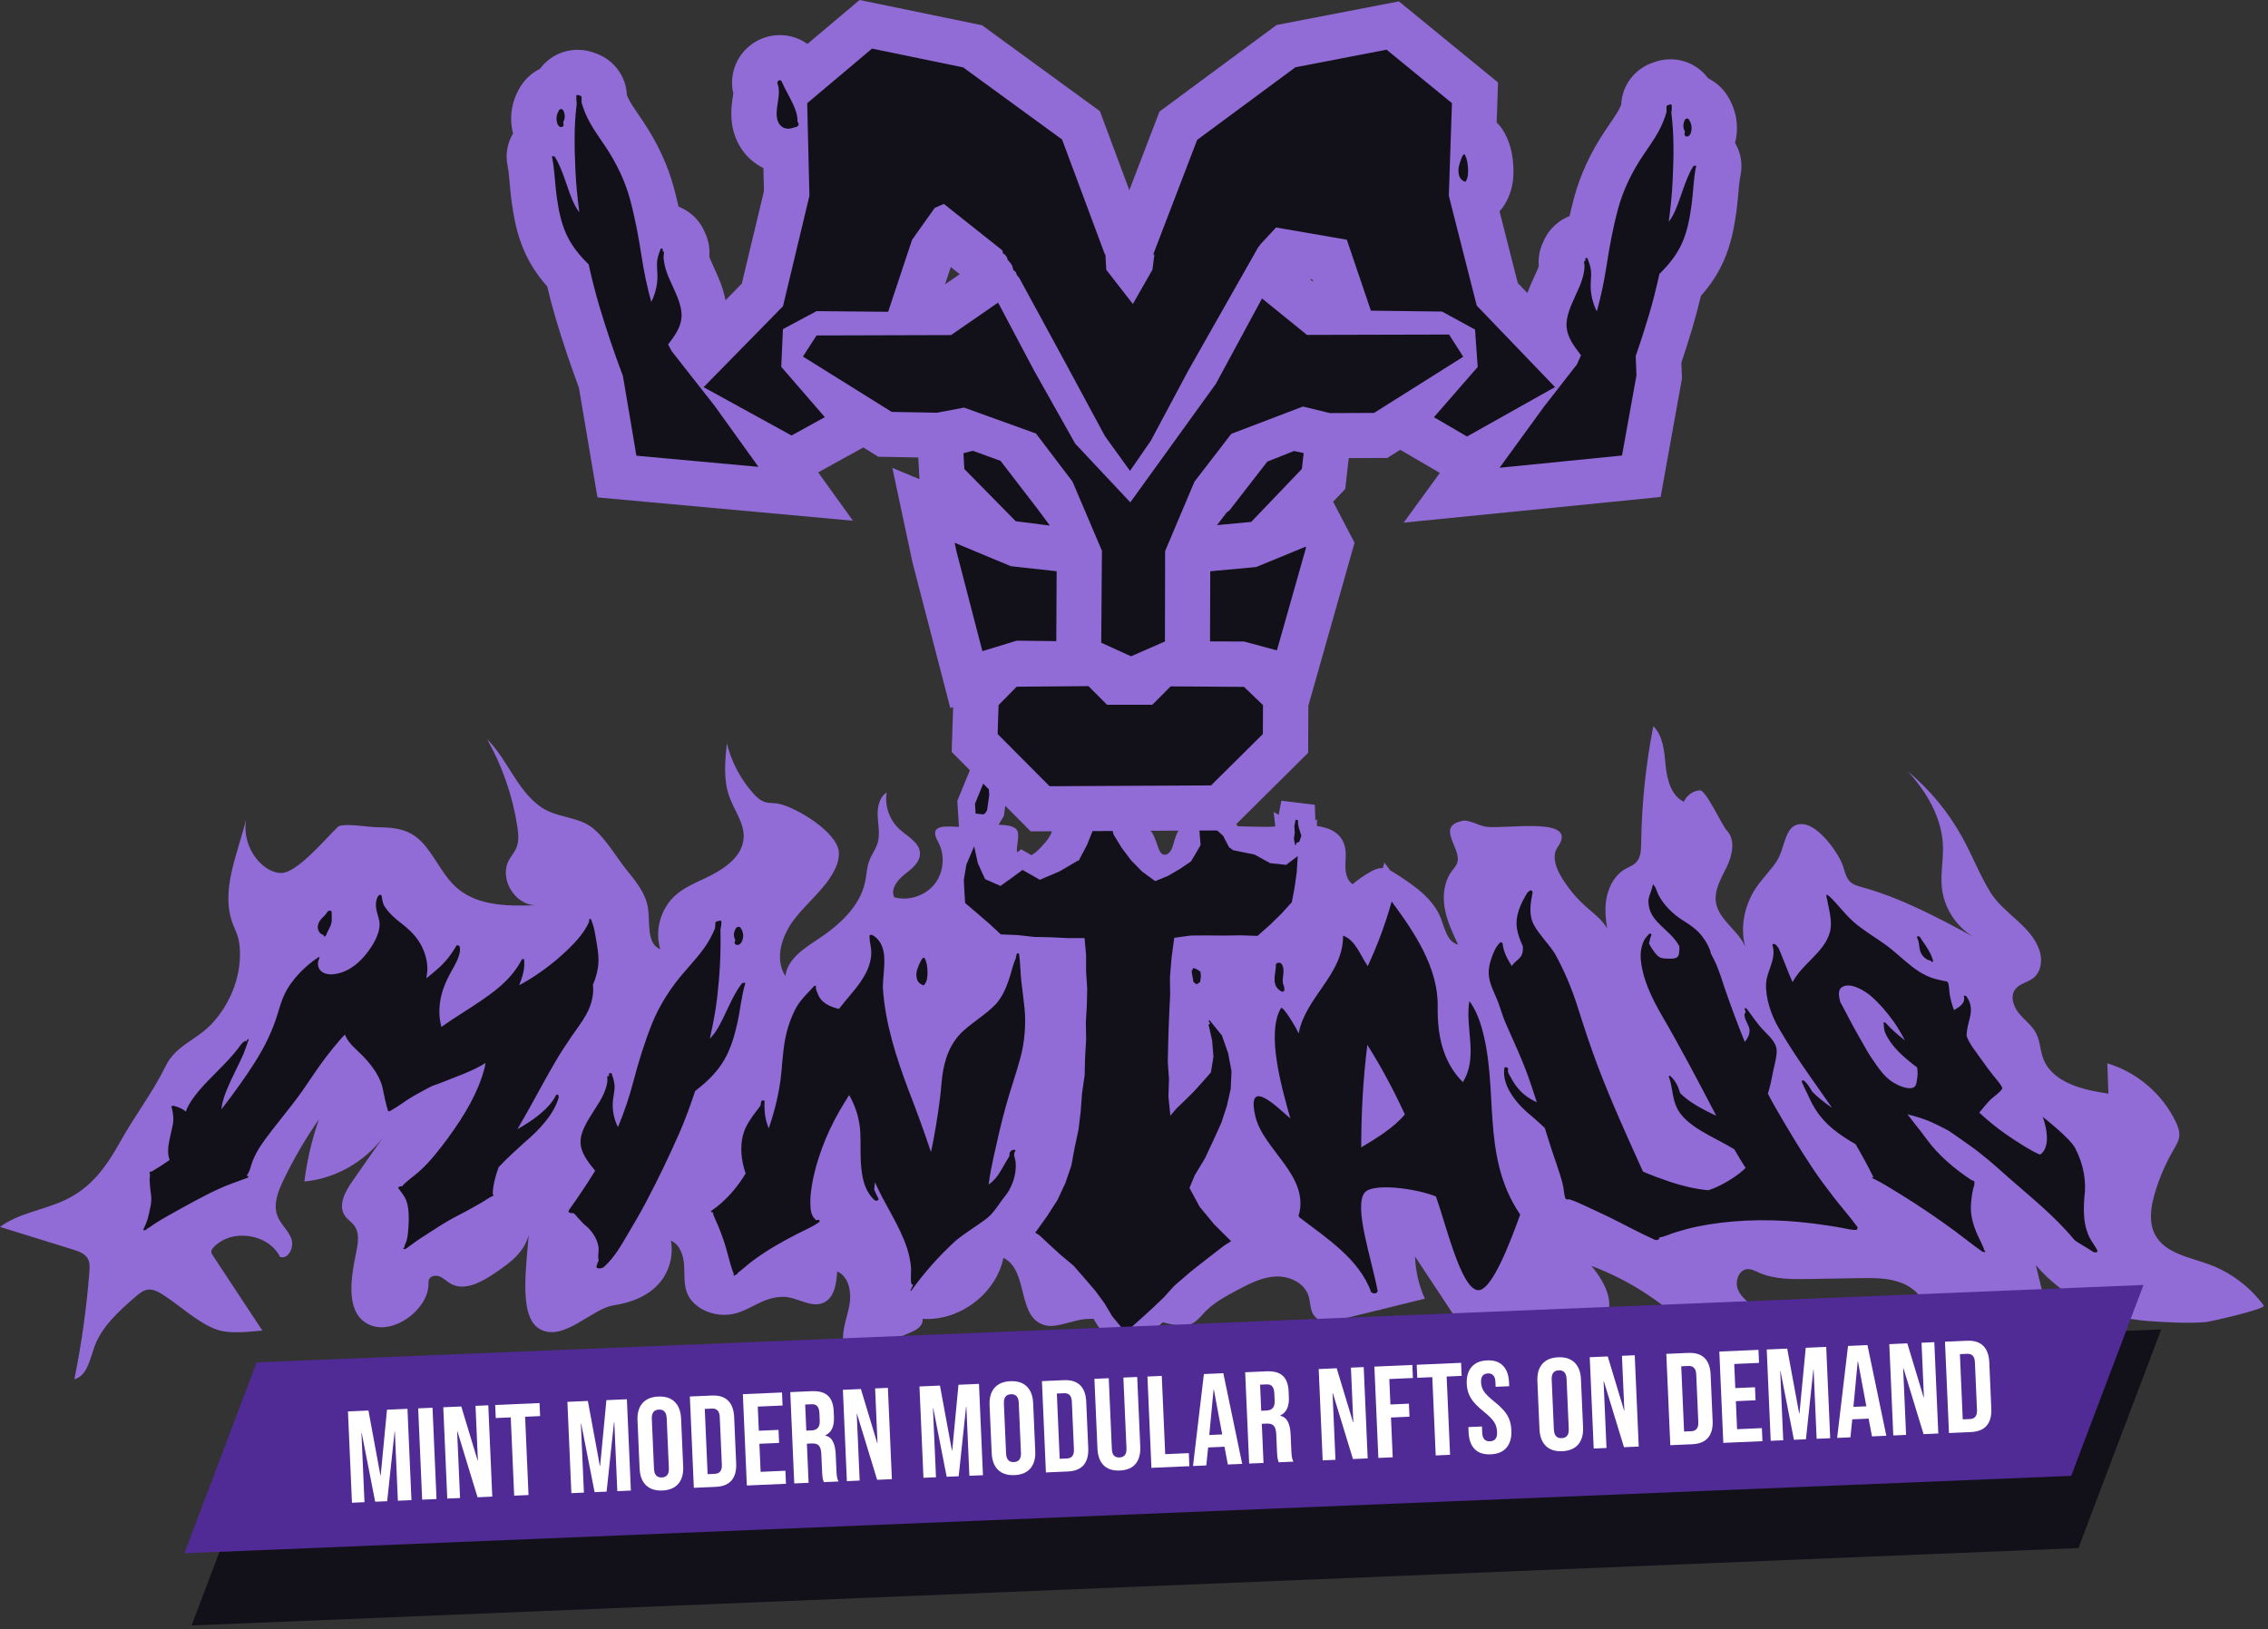 <svg width="515" height="370" viewBox="0 0 515 370" fill="none" xmlns="http://www.w3.org/2000/svg">
<rect x="0" y="0" width="515" height="370" fill="#333333" stroke="none"/>
<path d="M500.815 300.277C496.53 300.613 491.794 300.321 487.496 300.004C477.884 299.294 468.534 294.704 462.29 287.345C463.177 291.009 464.064 294.672 464.951 298.336C460.328 299.052 455.706 299.767 451.082 300.483C450.605 300.557 450.092 300.649 449.76 300.997C449.429 301.345 449.362 301.859 449.318 302.336C448.93 306.616 449.142 310.948 449.945 315.17C448.233 311.875 445.626 309.05 442.476 307.077C440.498 305.838 438.095 304.66 437.54 302.398C437.228 301.128 437.6 299.796 437.562 298.489C437.467 295.257 434.811 292.549 431.792 291.371C428.773 290.194 425.436 290.233 422.196 290.289C418.381 290.354 414.567 290.42 410.751 290.486C406.88 290.552 402.863 290.591 399.331 289.006C398.531 288.647 397.719 288.198 396.842 288.239C394.809 288.334 393.863 291.079 394.664 292.946C395.466 294.813 397.285 295.993 398.892 297.241C400.499 298.489 402.088 300.154 402.067 302.186C402.046 304.127 400.48 305.782 398.68 306.52C396.881 307.258 394.877 307.269 392.931 307.269C392.341 306.615 391.751 305.959 391.161 305.305C388.955 306.629 386.347 304.51 384.552 302.669C378.056 296.005 370.08 290.787 361.365 287.499C364.196 290.91 366.858 295.714 364.557 299.501C362.515 302.863 357.24 303.9 356.464 307.755C355.838 310.87 358.65 313.514 361.176 315.448C360.126 316.948 357.893 315.293 356.824 313.805C350.826 305.456 344.392 303.467 334.787 301.443C333.677 301.209 332.53 300.959 331.608 300.299C330.794 299.716 330.224 298.862 329.672 298.027C326.888 293.813 324.103 289.598 321.318 285.385C321.427 288.679 322.187 291.952 323.542 294.958C320.315 295.752 317.087 296.545 313.86 297.339C313.483 297.483 313.088 297.581 312.684 297.628C309.926 298.307 307.17 298.985 304.412 299.663C302.374 300.165 299.858 300.526 298.496 298.932C297.442 297.698 297.622 295.866 297.132 294.321C296.189 291.346 292.741 289.757 289.619 289.919C286.496 290.081 283.624 291.585 280.866 293.057C278.303 294.425 275.696 295.826 273.669 297.906C272.843 298.755 272.111 299.718 271.121 300.37C269.252 301.599 266.571 300.957 264.022 300.326C262.377 301.838 261.393 302.725 259.672 304.244C259.654 304.27 258.493 305.924 258.493 305.924L255.55 306.029L248.741 304.817L250.144 302.2C249.939 301.95 249.721 301.681 249.468 301.372L249.294 301.157L249.151 300.922C248.814 300.362 248.554 299.93 248.302 299.506C247.706 299.526 247.111 299.551 246.519 299.584C243.961 299.728 240.234 301.492 237.809 301.087C230.649 299.89 233.826 288.639 227.86 285.682C226.14 293.855 217.856 300.108 209.508 299.535C209.713 302.2 205.862 302.713 203.555 304.069C200.755 305.713 199.954 309.576 200.861 312.689C201.768 315.803 203.979 318.342 206.129 320.773C201.59 318.767 198.207 314.885 194.979 311.123C193.58 309.492 192.137 307.777 191.632 305.69C190.917 302.731 192.219 299.714 192.822 296.731C193.425 293.748 192.899 289.959 190.093 288.765C189.965 291.5 189.481 294.783 186.97 295.889C184.083 297.158 180.946 294.511 177.792 294.531C171.683 294.568 168.909 299.885 162.086 298.354C159.512 297.775 157.047 296.164 156.048 293.727C155.219 291.702 155.483 289.422 155.331 287.24C155.179 285.059 154.361 282.624 152.34 281.776C152.959 285.117 152.006 288.713 149.816 291.313C147.263 294.343 143.303 295.873 139.378 296.454C134.317 297.204 127.745 305.086 122.378 301.733C117.731 298.83 119.553 287.45 120.045 280.544C119.693 281.916 118.992 283.225 118.103 284.334C116.492 286.344 114.324 287.818 112.19 289.26C109.218 291.268 105.369 293.329 102.273 291.518C101.452 291.039 100.778 290.317 99.904 289.944C99.03 289.57 97.798 289.716 97.422 290.587C97.242 291.004 97.303 291.478 97.284 291.932C97.049 297.438 89.539 303.077 84.21 301.01C78.104 298.644 79.791 289.858 80.788 284.892C81.228 282.698 81.781 280.209 80.47 278.395C79.855 277.543 78.898 276.977 78.304 276.11C76.703 273.773 78.352 270.654 79.975 268.331C82.325 264.968 84.675 261.606 87.023 258.243C82.82 263.906 76.146 267.672 69.117 268.348C69.713 263.54 70.822 258.795 72.419 254.219C69.347 258.634 66.633 263.297 64.31 268.147C63.113 270.646 62.005 273.52 62.98 276.113C63.695 278.014 65.421 279.399 66.145 281.297C66.87 283.194 65.549 286.064 63.6 285.483C60.943 280.15 52.578 278.933 48.505 283.286C48.228 283.582 47.956 283.938 47.98 284.343C47.996 284.627 48.158 284.881 48.315 285.119C52.067 290.811 55.819 296.503 59.571 302.196C56.375 302.471 52.259 303.022 49.226 301.975C45.151 300.566 40.853 296.55 37.219 294.195C36.117 293.482 34.891 292.738 33.588 292.903C32.495 293.042 31.597 293.795 30.766 294.517C26.991 297.796 23.063 301.291 21.396 306.001C20.4 308.813 19.768 312.483 16.884 313.262C18.52 305.199 19.66 297.036 20.296 288.833C20.372 287.857 20.429 286.823 19.976 285.955C19.326 284.712 17.85 284.189 16.509 283.772C11.006 282.066 5.503 280.36 0 278.654C4.169 275.574 9.598 274.877 14.331 272.757C20.844 269.838 24.225 264.829 27.56 258.865C30.752 253.156 34.69 248.113 37.598 242.155C39.994 237.248 44.742 236.279 48.397 232.186C52.232 227.891 54.569 222.196 54.491 216.415C54.473 215.122 54.344 213.821 53.954 212.59C53.661 211.666 53.224 210.795 52.88 209.89C49.972 202.232 53.988 193.984 55.907 185.963C55.186 189.901 56.755 194.21 59.908 196.704C61.075 197.628 62.503 198.329 63.991 198.267C67.647 198.114 74.112 190.246 76.736 187.796C77.766 186.834 83.923 187.856 85.237 187.867C89.861 187.912 93.357 188.217 96.54 192.081C99.145 195.242 100.814 199.199 103.954 201.833C108.715 205.826 115.558 205.811 121.772 205.593C116.942 205.674 113.249 199.573 115.567 195.345C116.08 194.408 116.809 193.593 117.229 192.611C117.887 191.074 117.716 189.323 117.462 187.67C116.394 180.726 114.055 173.977 110.595 167.859C115.152 172.388 117.271 179.108 122.399 182.982C125.837 185.579 129.959 185.343 133.423 187.275C136.887 189.207 139.857 194.63 142.386 197.712C144.497 200.284 146.689 203.037 147.156 206.329C147.635 209.71 146.777 214.273 149.931 215.602C148.628 211.329 150.013 206.36 153.338 203.371C155.204 201.694 157.544 200.658 159.821 199.603C163.979 197.679 168.638 194.79 168.863 190.222C169.026 186.932 166.752 184.084 165.627 180.988C164.226 177.131 164.625 172.885 165.043 168.803C166.072 172.986 168.135 176.913 170.998 180.136C171.75 180.981 172.6 181.807 173.679 182.152C174.695 182.476 175.803 182.336 176.848 182.553C180.776 183.365 190.114 188.953 190.474 193.494C190.605 195.144 189.996 196.771 189.184 198.213C186.916 202.241 183.112 205.162 180.314 208.844C177.515 212.525 175.811 217.819 178.346 221.686C178.767 217.865 182.506 215.451 185.716 213.327C190.558 210.121 195.298 205.892 196.462 200.21C196.781 198.653 196.818 197.029 197.37 195.538C197.894 194.12 198.864 192.886 199.292 191.437C199.863 189.496 199.4 187.426 199.298 185.407C199.195 183.387 199.625 181.077 201.34 179.998C200.841 183.025 201.977 186.273 204.253 188.334C206.111 190.015 208.899 191.391 208.899 193.894C208.899 195.935 206.972 197.356 205.369 198.624C203.766 199.891 202.174 201.939 203.053 203.782C206.347 204.692 210.133 203.449 212.241 200.764C214.349 198.079 214.654 194.113 212.981 191.138C210.702 187.089 214.934 187.715 217.757 187.788L217.573 185.008C217.514 184.102 217.484 183.637 217.435 182.742L217.386 181.863L217.724 181.05C218.696 178.712 219.164 177.568 220.105 175.22L220.7 173.738L222.18 173.097C222.41 172.998 222.524 172.948 222.753 172.847L228.032 170.55L228.323 176.247C228.407 177.889 228.455 178.69 228.57 180.329L228.599 180.741L228.541 181.149C228.342 182.525 228.248 183.19 228.06 184.539L227.952 185.305L227.556 185.972C227.381 186.267 227.293 186.414 227.118 186.708L226.76 187.308C228.488 187.348 229.972 187.591 230.693 188.247C231.846 189.298 230.649 192.051 230.966 193.581L231.902 192.888L234.182 194.211C234.19 194.216 234.197 194.219 234.205 194.224C235.053 193.789 235.771 193.059 236.437 192.353C237.77 190.942 239.192 189.283 239.046 187.348C240.792 187.479 242.533 187.571 244.274 187.635C244.365 187.405 244.461 187.163 244.566 186.894C244.956 185.563 245.171 184.818 245.541 183.507C245.71 182.077 245.805 181.273 245.985 179.711L247.129 169.812L253.11 177.878C253.62 178.566 253.875 178.903 254.404 179.597L254.972 180.341L255.141 181.255C255.426 182.798 255.571 183.554 255.873 185.071C256.117 186.189 256.268 186.863 256.484 187.795C256.799 187.795 257.115 187.795 257.43 187.795C261.77 187.795 261.599 188.752 263.086 192.699C263.291 193.241 263.549 193.84 264.086 194.06C265.077 194.463 265.977 193.288 266.276 192.261C267.084 189.491 267.371 188.478 268.356 188.057C268.326 187.606 268.293 187.127 268.252 186.54V186.519C268.147 184.871 268.094 184.048 267.989 182.4L275.505 180.49C276.26 182.033 276.688 182.886 277.396 184.262C278.441 185.218 279.116 185.822 280.349 186.906L280.912 187.402L281.039 187.652C283.223 187.72 285.401 187.796 287.543 187.796C288.149 187.796 288.837 187.762 289.584 187.713L289.21 184.413L290.363 185.058L290.954 181.857L295.182 182.372L298.557 182.782C298.557 182.782 298.683 186.306 298.685 186.38L299.094 186.066L299.012 187.582C302.166 188.024 304.784 189.32 305.445 192.57C305.736 194 305.478 195.479 305.501 196.938C305.525 198.396 305.928 199.996 307.137 200.816C308.403 199.748 309.77 198.801 311.215 197.992C311.939 197.587 312.709 197.209 313.536 197.164C313.69 197.156 313.842 197.159 313.994 197.172L314.35 195.894L315.681 197.697C316.153 197.933 316.609 198.22 317.047 198.504C321.121 201.133 325.44 204.055 327.181 208.573C328.078 210.901 328.667 213.983 331.102 214.541C329.842 211.89 328.568 209.198 328.06 206.309C327.55 203.419 327.892 200.255 329.631 197.89C330.13 197.212 330.752 196.576 330.952 195.757C331.76 192.429 325.911 187.654 332.188 186.405C333.518 186.14 335.962 187.562 337.354 187.759C341.932 188.408 358.789 185.245 353.698 192.405C352.339 194.316 353.246 196.98 354.435 198.999C356.056 201.754 358.141 204.235 360.574 206.31C362.14 207.645 363.985 209.126 364.929 210.853C364.607 208.86 364.424 206.853 364.659 204.857C365.014 201.849 366.479 198.813 369.12 197.322C369.925 196.868 370.836 196.554 371.487 195.897C372.577 194.798 372.641 193.078 372.661 191.53C372.779 182.604 373.704 173.689 375.423 164.929C377.705 167.18 377.904 170.714 378.227 173.9C378.55 177.086 379.47 180.707 382.361 182.096C382.965 180.655 384.423 179.609 385.986 179.498C387.393 179.398 391.042 187.51 392.105 188.618C394.114 190.712 393.396 194.16 392.147 196.777C390.898 199.393 389.198 202.086 389.644 204.95C390.271 208.973 394.814 211.336 396.292 215.048C395.069 210.503 396.148 205.443 398.815 201.536C400.21 199.491 401.999 197.736 403.381 195.682C405.572 192.422 405.064 186.719 409.557 187.2C413.064 187.576 417.553 193.791 418.523 196.763C418.923 197.988 419.175 199.348 420.104 200.242C420.86 200.971 421.928 201.252 422.94 201.533C431.81 203.994 439.996 208.394 448.096 212.759C444.164 210.429 441.434 206.186 440.948 201.649C440.611 198.491 441.299 195.308 441.189 192.135C440.967 185.738 437.504 179.837 433.153 175.132C438.217 179.335 442.477 184.499 445.635 190.267C447.845 194.302 449.518 198.621 451.904 202.555C454.931 207.543 461.235 210.197 463.122 215.886C463.841 218.053 463.493 220.743 461.69 222.146C460.41 223.141 458.563 223.395 457.596 224.695C456.408 226.294 457.195 228.624 458.46 230.162C459.724 231.7 461.431 232.906 462.344 234.675C463.244 236.417 463.254 238.48 463.928 240.321C465.963 245.88 472.892 247.538 478.763 248.381C478.681 246.087 478.599 243.792 478.518 241.498C485.237 243.509 491.018 248.45 494.043 254.766C494.53 255.782 494.956 256.883 494.856 258.006C494.754 259.149 494.122 260.165 493.545 261.157C491.741 264.257 490.311 267.573 489.299 271.012C488.379 274.14 487.846 277.676 489.421 280.532C491.693 284.653 497.087 285.511 501.514 287.124C506.493 288.937 510.912 292.251 514.042 296.519C514.599 297.282 501.898 300.192 500.806 300.278L500.815 300.277ZM55.91 185.962C55.984 185.654 56.055 185.347 56.122 185.041C56.037 185.345 55.968 185.653 55.91 185.962Z" fill="#916BD6"/>
<path d="M113.402 264.901C113.339 264.971 113.286 265.041 113.221 265.112C112.464 267.163 111.933 269.205 111.884 271.231C111.884 271.249 111.85 271.273 111.854 271.277C111.858 271.284 111.916 271.28 111.947 271.287C112.155 271.331 112.106 271.557 111.868 271.651C111.032 271.976 110.162 272.662 109.425 273.088C108.632 273.548 107.814 273.996 107.009 274.452C105.337 275.399 103.534 276.257 101.853 277.225C100.13 278.217 98.582 279.276 96.919 280.321C95.242 281.374 93.753 282.423 92.247 283.56C91.971 283.769 91.397 283.707 91.629 283.462C91.697 283.394 91.774 283.325 91.839 283.255C91.798 282.884 92.128 282.378 92.248 282.011C92.482 281.3 92.591 280.603 92.653 279.916C92.768 278.68 92.844 277.445 92.81 276.238C92.779 275.08 92.683 273.925 92.32 272.849C91.948 271.751 91.183 270.852 90.471 269.888C90.275 269.62 90.931 269.325 91.303 269.433C92.234 268.297 93.846 267.242 95.053 266.178C96.496 264.907 97.709 263.571 98.804 262.233C100.887 259.685 102.774 257.102 104.452 254.514C106.126 251.932 107.557 249.327 108.63 246.724C109.194 245.354 109.669 243.98 110.02 242.618C110.125 242.219 110.183 241.815 110.238 241.408C109.977 241.571 109.733 241.742 109.463 241.9C106.766 243.46 103.76 244.449 100.768 245.671C97.868 246.855 99.217 246.038 96.472 247.507C95.11 248.238 93.7 249.003 92.44 249.841C91.158 250.695 89.979 251.551 88.561 252.333C88.561 252.334 88.558 252.333 88.556 252.337C88.475 252.387 88.378 252.401 88.293 252.395C88.205 252.389 88.135 252.367 88.123 252.311C88.124 252.309 88.123 252.309 88.121 252.308C87.782 251.418 87.054 248.082 86.883 247.145C86.708 246.189 86.293 245.282 85.849 244.421C85.011 242.793 83.815 241.319 82.492 239.934C81.065 238.439 79.331 237.169 78.492 235.375C78.426 235.236 78.392 235.093 78.336 234.952C77.958 235.336 77.585 235.716 77.258 236.096C76.132 237.398 75.069 238.717 74.051 240.043C72.116 242.563 70.41 245.259 68.729 247.655C65.897 251.691 62.385 255.673 59.539 259.702C58.657 260.95 57.888 262.378 57.364 263.692C56.926 264.791 56.834 265.929 55.971 267.057C56.474 267.007 56.616 267.357 56.039 267.567C53.884 268.35 51.773 269.068 49.685 270.017C47.757 270.894 45.914 271.864 44.089 272.842C42.073 273.923 40.077 275.036 38.094 276.153C37.02 276.758 35.971 277.375 34.992 278.018C34.507 278.335 34.026 278.756 33.416 279.042C33.362 279.106 33.312 279.174 33.255 279.241C33.046 279.484 32.431 279.454 32.54 279.241C33.147 278.032 33.567 276.901 33.803 275.738C34.024 274.65 34.336 273.565 34.365 272.515C34.395 271.428 34.119 270.413 34.063 269.347C34.041 268.847 33.989 268.352 33.976 267.851C33.965 267.413 34.192 266.75 33.937 266.382C33.855 266.271 34.155 266.067 34.41 266.055C34.45 266.054 34.486 266.068 34.508 266.061C34.527 266.055 34.525 266.031 34.552 266.015C35.973 265.177 37.291 264.318 38.532 263.442C38.099 262.373 38.112 261.131 38.289 259.97C38.509 258.534 38.909 257.057 39.209 255.603C39.517 254.109 39.312 252.816 38.988 251.484C38.96 251.472 38.935 251.458 38.907 251.445C38.709 251.354 39.027 251.182 39.231 251.149C39.32 251.135 39.447 251.098 39.522 251.149C39.551 251.166 39.564 251.192 39.589 251.21C40.665 251.453 41.549 251.898 42.205 252.459C42.471 251.547 43.1 250.535 43.695 249.656C44.665 248.224 45.952 246.793 47.303 245.391C48.82 243.818 50.433 242.261 51.887 240.682C52.626 239.881 53.315 239.08 53.956 238.268C54.428 237.67 54.799 236.899 55.659 236.431C55.721 236.397 55.791 236.392 55.816 236.427C55.859 236.485 55.857 236.557 55.872 236.623C55.961 236.459 56.069 236.295 56.15 236.132C56.217 235.998 56.529 235.95 56.475 236.094C56.016 237.278 55.693 238.452 55.174 239.636C54.697 240.726 54.147 241.822 53.619 242.911C52.571 245.078 51.487 247.261 50.822 249.381C50.541 250.274 50.361 251.132 50.267 251.965C51.804 249.996 53.274 248.012 54.66 246.048C57.002 242.729 59.284 239.299 60.948 235.701C61.738 233.992 62.424 232.274 62.942 230.577C63.437 228.953 63.885 227.326 64.671 225.682C66.092 222.711 69.152 219.463 72.171 217.509C72.176 217.502 72.179 217.496 72.183 217.489C72.317 217.316 72.636 217.382 72.552 217.551C71.42 219.81 73.087 221.808 76.354 221.181C79.607 220.556 81.896 218.339 83.497 216.221C85.219 213.943 86.58 211.234 86.09 208.981C85.716 207.261 84.801 205.529 85.824 203.573C85.876 203.474 85.959 203.401 86.057 203.349C86.063 203.328 86.063 203.31 86.071 203.288C86.111 203.171 86.282 203.177 86.312 203.265C86.5 203.248 86.67 203.328 86.685 203.525C86.737 204.199 86.897 204.837 87.094 205.461C88.07 207.229 89.773 208.669 91.441 209.956C93.622 211.638 95.314 213.594 96.24 215.987C96.682 217.13 96.981 218.348 97.04 219.604C97.081 220.456 96.959 221.33 96.803 222.208C97.782 221.405 98.77 220.609 99.685 219.78C101.433 218.196 102.591 216.575 103.64 214.788C103.741 214.62 104.007 214.653 104.05 214.78C104.161 214.74 104.287 214.75 104.321 214.848C104.925 216.589 103.297 219.135 102.295 220.963C101.148 223.057 100.344 225.092 99.99 227.192C99.636 229.295 99.702 231.335 100.239 233.226C101.831 232.103 103.479 231.027 105.09 229.995C107.835 228.236 110.553 226.5 112.938 224.538C115.402 222.511 117.184 220.417 118.458 217.994C118.526 217.864 118.676 217.812 118.794 217.824C118.879 217.789 118.968 217.785 118.982 217.861C119.293 219.674 118.678 221.809 117.89 223.772C121.226 221.984 124.538 219.622 127.25 217.215C129.873 214.887 132.601 212.178 133.779 209.306C133.783 209.163 133.772 209.02 133.782 208.877C133.794 208.723 134.016 208.634 134.128 208.721C134.151 208.721 134.151 208.746 134.169 208.757C134.172 208.759 134.177 208.759 134.179 208.764C134.179 208.765 134.179 208.765 134.179 208.766C134.198 208.785 134.236 208.788 134.231 208.821C134.229 208.837 134.222 208.856 134.219 208.872C134.965 210.544 135.188 212.473 135.501 214.277C135.807 216.039 136.053 217.827 135.784 219.685C135.591 221.013 135.194 222.339 134.645 223.65C134.885 225.849 134.356 228.195 133.072 230.494C132.109 232.217 130.818 233.873 129.665 235.566C128.448 237.355 127.254 239.173 126.191 240.984C124.157 244.453 122.236 248.045 120.281 251.573C119.382 253.195 118.42 254.825 117.493 256.452C120.724 254.67 124.776 251.835 126.223 248.782C126.352 248.511 126.887 248.543 126.793 248.81C126.773 248.87 126.738 248.926 126.716 248.986C126.808 248.935 126.935 248.925 126.919 249.017C125.929 253.084 122.145 256.912 119.039 259.517C117.117 261.287 115.128 263.053 113.404 264.903L113.402 264.901ZM72.179 210.277C72.247 209.784 72.483 209.273 72.875 208.803C73.327 208.262 73.983 207.769 74.291 207.186C74.536 206.725 75.263 206.708 75.3 207.13C75.34 207.586 75.31 208.056 75.334 208.513C75.356 208.949 75.319 209.397 75.192 209.852C75.058 210.337 74.803 210.821 74.546 211.3C74.43 211.516 74.307 211.734 74.219 211.953C74.209 211.975 74.201 211.997 74.195 212.021C74.224 212.093 74.196 212.17 74.114 212.235C74.065 212.365 74.003 212.493 73.889 212.617C73.819 212.691 73.685 212.734 73.611 212.681C73.481 212.586 73.454 212.45 73.46 212.303C73.263 212.274 73.081 212.24 72.923 212.122C72.727 211.975 72.562 211.793 72.445 211.598C72.214 211.208 72.111 210.757 72.178 210.276L72.179 210.277ZM164.438 240.748C162.921 243.371 160.64 245.659 157.853 247.78C156.786 250.992 155.611 254.252 154.251 257.354C151.975 262.545 149.491 267.696 146.853 272.72C145.521 275.257 144.038 277.823 142.512 280.367C141.055 282.797 139.655 285.438 137.172 287.718C136.635 288.209 135.301 288.225 135.444 287.631C135.555 287.17 135.764 286.697 135.953 286.227C135.657 285.307 136.035 284.245 135.909 283.289C135.771 282.241 135.364 281.246 134.754 280.341C134.441 279.867 134.086 279.402 133.671 278.975C133.253 278.545 132.694 278.177 132.312 277.737C131.95 277.319 131.562 276.912 131.169 276.509C130.932 276.26 130.613 275.78 130.196 275.51C129.477 275.605 128.823 275.353 129.225 274.787C131.301 271.873 133.288 268.904 135.146 265.904C135.111 265.861 135.076 265.816 135.042 265.771C133.482 263.818 131.863 261.869 131.825 259.394C131.788 257.001 133.442 254.505 134.957 252.112C135.721 250.905 136.525 249.707 137.063 248.476C137.576 247.303 138.116 245.74 137.871 244.636C137.829 244.447 138.124 244.323 138.292 244.394C138.282 244.272 138.29 244.148 138.266 244.028C138.207 243.76 138.792 243.555 138.88 243.82C139.192 244.748 139.521 245.661 139.557 246.665C139.592 247.635 139.337 248.658 139.212 249.65C138.96 251.648 139.279 253.502 139.982 255.276C140.076 255.517 140.223 255.736 140.332 255.971C141.723 252.624 142.919 249.108 143.805 245.698C144.949 241.295 146.352 236.758 148.034 232.534C149.669 228.421 152.427 224.107 155.385 220.77C156.941 218.94 158.605 217.162 159.941 215.263C160.933 213.852 161.736 212.354 162.363 210.838C162.395 210.428 162.412 210.016 162.447 209.605C162.472 209.313 162.792 209.199 163.071 209.23C163.346 209.02 163.82 209.004 163.818 209.369C163.814 209.953 163.728 210.534 163.595 211.109C163.719 216.381 163.452 221.323 162.855 226.525C162.5 229.62 161.877 232.782 161.177 235.914C161.612 235.465 162.02 234.997 162.368 234.489C163.646 232.624 164.466 230.65 165.393 228.722C166.241 226.958 167.181 224.978 168.484 223.358C168.579 223.239 168.708 223.222 168.822 223.246C168.994 223.13 169.283 223.169 169.219 223.383C168.323 226.354 168.112 229.34 167.436 232.318C166.792 235.149 166.033 237.992 164.44 240.748H164.438ZM166.676 212.662C166.567 212.076 166.746 211.412 167.093 210.843C167.209 210.654 167.412 210.522 167.657 210.504C167.916 210.484 168.089 210.589 168.196 210.759C168.515 211.26 168.734 211.813 168.757 212.41C168.77 212.731 168.721 213.069 168.623 213.393C168.506 213.784 168.355 214.195 167.939 214.467C167.512 214.747 166.861 214.614 166.83 214.175C166.825 214.076 166.815 213.976 166.84 213.876C166.832 213.909 166.898 213.732 166.926 213.658C166.945 213.609 166.967 213.557 166.988 213.505C166.982 213.494 166.972 213.483 166.966 213.473C166.82 213.223 166.725 212.947 166.675 212.663L166.676 212.662ZM229.152 270.307C228.657 271.221 227.798 272.134 227.261 272.918C226.43 274.126 225.32 275.811 223.796 276.938C221.593 278.567 219.173 280.023 217.045 281.754C213.097 285.384 210.054 288.828 206.905 293.148C206.865 293.208 206.716 293.178 206.742 293.117C206.927 292.678 207.133 292.227 207.355 291.785C207.149 291.75 206.963 291.645 206.934 291.505C206.686 290.213 206.98 288.845 206.837 287.536C206.689 286.162 206.397 284.809 205.965 283.481C205.152 280.989 203.946 278.594 202.678 276.243C201.413 273.895 200.09 271.577 198.993 269.204C198.884 268.97 198.805 268.73 198.708 268.495C198.671 268.742 198.632 268.991 198.594 269.238C198.548 269.551 198.514 269.866 198.504 270.181C198.795 270.873 199.118 271.563 199.481 272.25C199.672 272.613 198.884 272.859 198.587 272.582C196.485 270.63 195.903 268.049 195.611 265.587C195.284 262.833 195.493 260.023 195.352 257.249C195.203 254.346 194.443 251.726 193.06 249.126C192.985 248.986 192.897 248.85 192.82 248.709C192.073 249.895 191.327 251.083 190.64 252.282C189.056 255.043 187.729 257.875 186.675 260.724C185.62 263.578 184.801 266.452 184.343 269.324C184.122 270.707 183.956 272.098 184.014 273.462C184.073 274.875 184.1 276.08 185.352 277.156C185.416 277.134 185.479 277.102 185.543 277.081C186.016 276.926 186.298 277.338 185.987 277.568C184.593 278.608 182.609 279.417 180.939 280.284C179.207 281.181 177.49 282.106 175.832 283.09C174.204 284.057 172.643 285.085 171.171 286.163C170.369 286.752 169.631 287.362 168.907 287.987C168.452 288.38 167.949 288.761 167.475 289.151C167.475 289.171 167.481 289.189 167.481 289.21C167.478 289.365 167.286 289.463 167.08 289.488C167.026 289.54 166.953 289.588 166.899 289.642C166.75 289.795 166.44 289.686 166.558 289.537C166.599 289.484 166.635 289.432 166.675 289.379C166.657 289.363 166.624 289.356 166.615 289.334C165.677 286.952 165.233 284.459 164.44 282.061C164.034 280.843 163.584 279.636 163.088 278.444C162.847 277.867 162.578 277.295 162.333 276.723C162.149 276.295 161.905 275.835 161.903 275.361C161.532 275.395 161.274 275.166 161.607 274.936C164.773 272.796 167.542 269.522 169.316 266.514C168.796 265.013 168.456 263.476 168.36 261.918C168.249 260.101 168.436 258.14 169.246 256.284C169.671 255.309 170.299 254.372 170.939 253.436C171.481 252.645 172.155 251.886 172.695 251.097C172.733 250.807 172.77 250.515 172.832 250.218C172.904 249.869 173.624 249.783 173.605 250.144C173.51 251.889 173.669 253.617 174.185 255.255C174.29 255.596 174.442 255.924 174.573 256.259C175.953 252.227 177.05 247.742 177.435 243.506C177.729 240.249 177.936 236.526 178.973 233.235C179.484 231.61 180.149 229.868 181.113 228.322C182.102 226.736 183.531 225.441 184.814 224.018C184.834 223.953 184.896 223.917 184.966 223.898C185.155 223.802 185.41 223.961 185.292 224.139C185.276 224.164 185.26 224.191 185.244 224.215C185.267 224.661 185.448 225.115 185.61 225.517C185.801 225.997 186.009 226.452 186.337 226.876C186.989 227.721 187.985 228.352 189.146 228.75C189.541 228.886 190.013 229.031 190.507 229.134C191.26 228.161 192.058 227.208 192.87 226.244C194.566 224.229 196.236 222.138 197.135 219.86C197.584 218.72 197.833 217.538 197.847 216.372C197.862 215.199 197.496 214.104 197.438 212.947C197.435 212.895 197.464 212.852 197.489 212.807C197.489 212.807 197.488 212.806 197.487 212.804C197.218 212.514 197.726 212.175 198.056 212.354C200.034 213.433 200.677 215.448 200.787 217.382C200.919 219.705 200.477 222.062 200.475 224.394C201.021 232.495 203.457 240.005 206.295 247.57C208.11 252.24 209.811 256.899 211.397 261.648C211.619 260.65 211.827 259.651 212.015 258.649C212.741 254.532 213.443 250.346 213.779 246.182C214.109 242.11 215.06 238.28 217.624 235.28C219.746 232.796 223.625 230.713 226.16 228.026C227.639 226.326 228.41 224.467 229.089 222.511C229.633 220.945 229.941 219.215 230.652 217.678C230.707 217.358 230.759 217.038 230.851 216.715C230.923 216.465 231.37 216.422 231.409 216.701C231.707 218.765 231.686 220.853 231.92 222.925C232.149 224.958 232.447 227 232.645 229.021C232.995 232.571 232.667 236.647 231.736 240.133C230.739 243.862 229.403 247.606 228.38 251.301C227.335 255.076 226.46 258.969 225.608 262.822C225.191 264.707 224.824 266.603 224.562 268.5C224.538 268.684 224.532 268.867 224.511 269.051C225.69 268.174 226.534 267.139 227.187 266.012C227.859 264.855 228.509 263.713 229.204 262.578C229.175 261.895 229.339 261.252 230.215 261.123C230.524 261.077 230.663 261.346 230.507 261.516C229.979 262.086 230.583 263.317 230.628 263.961C230.68 264.684 230.666 265.42 230.569 266.145C230.381 267.555 229.88 268.971 229.156 270.306L229.152 270.307ZM208.097 221.067C208.148 220.435 208.376 219.819 208.634 219.211C208.77 218.892 208.924 218.577 209.087 218.262C209.212 218.019 209.376 217.688 209.657 217.54C209.684 217.525 209.72 217.517 209.754 217.517C209.786 217.471 209.861 217.453 209.893 217.509C210.447 218.443 210.594 219.537 210.607 220.594C210.62 221.594 210.61 222.813 209.859 223.697C209.746 223.832 209.508 223.784 209.445 223.658C209.41 223.653 209.373 223.658 209.342 223.643C208.815 223.385 208.465 223.029 208.28 222.545C208.1 222.074 208.055 221.569 208.097 221.065V221.067ZM294.682 194.436C293.646 195.234 293.119 195.633 292.047 196.429C290.591 196.274 289.865 196.196 288.415 196.04C286.979 195.26 286.271 194.869 284.87 194.088C282.928 193.699 281.963 193.504 280.045 193.111C279.662 192.838 279.471 192.702 279.09 192.43C278.538 191.382 278.266 190.859 277.729 189.813C276.288 188.544 275.581 187.91 274.199 186.64C273.275 184.853 272.825 183.96 271.95 182.173C272.056 183.822 272.109 184.648 272.211 186.297C272.321 187.904 272.376 188.707 272.484 190.313C272.54 190.954 272.568 191.275 272.624 191.916C271.776 193.41 271.339 194.157 270.438 195.649C269.447 196.329 268.945 196.67 267.929 197.348C266.871 197.976 266.337 198.288 265.255 198.913C264.09 199.398 263.502 199.641 262.316 200.124C261.113 199.261 260.52 198.828 259.351 197.964C258.325 196.932 257.821 196.417 256.832 195.385C255.953 194.242 255.523 193.67 254.679 192.526C253.919 191.305 253.549 190.694 252.823 189.473C252.484 188.02 252.32 187.294 252.002 185.841C251.691 184.279 251.541 183.499 251.253 181.938C250.714 181.233 250.449 180.88 249.926 180.176C249.737 181.819 249.64 182.64 249.445 184.283C249.008 185.836 248.785 186.612 248.329 188.165C247.746 189.653 247.447 190.396 246.838 191.884C246.088 193.337 245.705 194.063 244.921 195.515C244.862 195.492 244.833 195.48 244.773 195.458C243.123 196.441 242.284 196.932 240.579 197.912C238.817 198.674 237.925 199.056 236.116 199.815C234.521 198.921 233.737 198.474 232.193 197.578C230.231 199.032 229.227 199.759 227.178 201.208C225.77 200.595 225.072 200.287 223.695 199.672C223.005 198.212 222.672 197.482 222.031 196.022C221.682 194.494 221.516 193.73 221.204 192.201C220.504 193.879 220.15 194.718 219.432 196.394C219.199 197.773 219.083 198.462 218.855 199.842C218.954 201.938 219.014 202.988 219.157 205.085C220.213 206.004 220.752 206.462 221.847 207.38C222.916 208.317 223.461 208.786 224.568 209.724C225.627 210.723 226.167 211.222 227.266 212.22C228.793 212.282 229.557 212.312 231.085 212.372C232.575 212.541 233.322 212.625 234.82 212.792C236.344 212.824 237.105 212.839 238.63 212.87C240.147 212.946 240.905 212.983 242.425 213.056C243.965 213.056 244.735 213.055 246.274 213.052C246.406 214.581 246.475 215.345 246.618 216.874C246.618 218.408 246.62 219.175 246.625 220.709C246.719 222.235 246.768 222.998 246.871 224.524C246.837 226.059 246.821 226.826 246.79 228.361C246.699 229.896 246.655 230.664 246.565 232.199C246.589 233.731 246.603 234.497 246.634 236.031C246.539 237.674 246.491 238.495 246.396 240.137C246.352 241.78 246.331 242.602 246.289 244.245C246.055 245.885 245.937 246.704 245.699 248.344C245.578 249.986 245.518 250.807 245.397 252.448C245.201 254.087 245.102 254.907 244.902 256.545C244.559 258.175 244.385 258.989 244.032 260.616C243.736 262.25 243.585 263.068 243.28 264.7C242.751 266.282 242.481 267.072 241.934 268.654C241.224 270.204 240.863 270.98 240.131 272.531C239.185 274.027 238.705 274.775 237.727 276.271C236.685 277.745 236.154 278.482 235.078 279.956C235.462 280.202 235.656 280.325 236.043 280.572C237.893 282.321 238.84 283.195 240.776 284.945C241.965 285.953 242.567 286.457 243.786 287.466C244.752 288.59 245.243 289.152 246.237 290.276C247.187 291.397 247.668 291.958 248.643 293.078C249.492 294.242 249.922 294.824 250.795 295.988C251.488 297.169 251.839 297.761 252.552 298.942C253.468 300.068 253.932 300.63 254.872 301.757C254.834 301.827 254.816 301.862 254.778 301.931C255.192 302.004 255.399 302.041 255.812 302.115C256.028 302.107 256.137 302.103 256.353 302.095C256.502 301.884 256.575 301.778 256.723 301.567C256.751 301.553 256.765 301.546 256.792 301.533C258.752 299.802 259.714 298.936 261.597 297.203C262.67 296.194 263.2 295.689 264.248 294.68C265.213 293.627 265.689 293.101 266.629 292.046C268.123 290.776 268.859 290.141 270.306 288.87C271.865 287.662 272.634 287.056 274.148 285.846C275.703 284.665 276.469 284.073 277.978 282.891C278.609 282.493 278.923 282.294 279.549 281.895C277.985 280.366 277.216 279.601 275.705 278.072C274.359 276.471 273.698 275.67 272.398 274.069C271.461 272.361 271.001 271.507 270.099 269.799C270.573 268.67 270.807 268.105 271.266 266.975C272.228 265.413 272.697 264.631 273.616 263.068C274.39 261.455 274.767 260.648 275.504 259.034C276.253 257.426 276.618 256.622 277.33 255.013C277.844 253.485 278.094 252.72 278.581 251.193C278.946 249.63 279.122 248.848 279.466 247.285C279.54 245.671 279.575 244.864 279.641 243.25C279.327 241.622 279.171 240.808 278.864 239.182C278.295 237.582 278.015 236.78 277.466 235.18C276.329 233.801 275.771 233.111 274.673 231.73C274.573 231.752 274.523 231.763 274.422 231.785C274.565 232.053 274.637 232.188 274.781 232.456C274.641 232.56 274.569 232.613 274.429 232.716C274.751 234.168 274.914 234.895 275.245 236.347C275.363 237.808 275.421 238.539 275.539 240.001C275.315 241.429 275.199 242.141 274.961 243.569C273.428 245.333 272.64 246.216 271.023 247.978C269.52 249.481 268.751 250.232 267.181 251.732C266.607 252.406 266.316 252.743 265.731 253.417C265.726 253.253 265.724 253.173 265.719 253.01C265.554 251.427 265.473 250.635 265.312 249.053C265.369 247.473 265.395 246.683 265.447 245.102C265.336 243.516 265.281 242.723 265.172 241.137C265.21 239.557 265.227 238.766 265.261 237.186C265.307 235.667 265.329 234.906 265.37 233.386C265.436 231.867 265.468 231.108 265.53 229.589C265.606 228.073 265.642 227.314 265.712 225.798C265.691 224.272 265.68 223.511 265.657 221.986C265.816 220.173 265.892 219.267 266.038 217.455C266.287 215.669 266.407 214.774 266.639 212.988C268.133 212.786 268.878 212.684 270.36 212.48C271.877 212.47 272.636 212.464 274.15 212.451C275.67 212.466 276.43 212.474 277.949 212.487C279.463 212.465 280.219 212.453 281.731 212.428C283.257 212.48 284.022 212.506 285.549 212.556C286.693 211.561 287.255 211.065 288.357 210.068C289.417 209.053 289.936 208.545 290.953 207.528C291.926 206.482 292.402 205.958 293.334 204.91C293.604 203.545 293.732 202.862 293.977 201.496C294.182 200.099 294.279 199.4 294.46 198.003C294.557 196.578 294.601 195.865 294.679 194.44L294.682 194.436ZM270.973 219.823C270.814 220.138 270.736 220.296 270.575 220.611C270.743 221.572 270.827 222.052 270.996 223.013C271.28 223.238 271.424 223.35 271.71 223.574C272.048 223.348 272.216 223.234 272.551 223.009C272.541 222.936 272.536 222.899 272.527 222.825C272.557 222.698 272.572 222.634 272.603 222.507C272.638 222.149 272.655 221.969 272.69 221.611C272.644 221.237 272.62 221.049 272.574 220.675C272.283 220.478 272.138 220.38 271.849 220.184C271.499 220.04 271.323 219.968 270.974 219.825L270.973 219.823ZM221.533 184.773C222.252 184.852 222.612 184.892 223.334 184.971C223.431 184.885 223.479 184.841 223.575 184.755C223.63 184.738 223.657 184.728 223.712 184.711C223.885 184.42 223.971 184.276 224.144 183.985C224.335 182.622 224.432 181.941 224.628 180.578C224.511 178.915 224.461 178.084 224.377 176.422C224.145 176.522 224.03 176.573 223.797 176.674C222.854 179.024 222.374 180.198 221.397 182.548C221.446 183.437 221.474 183.883 221.533 184.773ZM294.329 191.478C294.334 191.619 294.337 191.69 294.342 191.831C294.252 191.872 294.207 191.892 294.117 191.933C294.081 191.855 294.065 191.816 294.03 191.738C294.022 191.669 294.018 191.634 294.01 191.565C294.037 191.581 294.05 191.588 294.077 191.603C294.05 191.548 294.036 191.52 294.009 191.465C293.93 191.07 293.89 190.873 293.81 190.479C293.888 189.927 293.926 189.652 294 189.1C293.968 188.516 293.952 188.223 293.918 187.638C294.031 187.055 294.086 186.764 294.194 186.181C294.408 186.207 294.514 186.22 294.728 186.247C294.741 186.598 294.746 186.773 294.758 187.122C294.825 187.476 294.859 187.653 294.925 188.008C295.154 188.735 295.269 189.099 295.499 189.827C295.32 190.355 295.229 190.619 295.043 191.146C294.758 191.279 294.615 191.345 294.328 191.479L294.329 191.478ZM345.194 275.856C343.307 281.035 338.797 293.516 335.496 293.018C331.675 292.441 328.304 277.92 326.058 271.734C321.483 269.895 311.903 268.654 309.943 270.792C307.22 273.764 311.584 286.4 312.753 292.883C313.135 293.516 312.128 294.165 311.335 293.443C308.692 285.989 301.192 281.176 295.192 276.581C294.978 276.462 294.727 276.014 294.949 275.877C297.322 266.998 286.811 261.069 285.062 253.537C282.852 244.025 290.554 252.014 292.996 254.009C290.997 246.876 287.491 234.667 290.875 228.96C291.254 228.321 294.257 233.223 294.884 234.75C296.393 226.467 305.061 221.324 304.974 212.515C307.785 213.437 309.026 217.256 310.583 219.417C312.843 214.507 314.56 209.946 316.009 204.743C321.157 211.72 326.599 219.759 326.461 228.615C326.364 234.847 327.494 241.108 332.175 245.771C335.737 240.019 332.63 233.565 333.651 227.358C334.834 228.956 335.67 230.875 336.221 232.648C340.653 246.915 335.967 262.293 345.196 275.854L345.194 275.856ZM289.715 219.169C289.693 218.529 290.772 218.478 291.089 219.031C291.965 220.545 290.887 222.368 291.423 223.646C291.837 224.633 291.802 225.919 290.424 224.798C288.643 223.35 289.777 220.935 289.715 219.168V219.169ZM319.004 253.102C316.501 247.666 313.683 242.369 310.486 237.296C309.52 245.086 309.097 252.747 309.096 260.599C312.51 258.536 316.432 256.198 319.004 253.102ZM403.437 238.794C403.391 240.457 402.87 242.044 402.566 243.633C402.26 245.234 401.935 246.838 401.435 248.375C402.003 249.487 402.603 250.6 403.24 251.702C405.896 256.292 408.626 260.867 411.542 265.252C413.014 267.466 414.672 269.696 416.384 271.911C418.135 274.178 420.15 276.441 421.795 278.71C421.875 278.819 421.752 278.917 421.745 278.947C421.726 279.026 421.795 279.327 421.43 279.34C420.485 279.373 419.449 279.098 418.426 278.905C417.314 278.695 416.213 278.514 415.117 278.347C412.918 278.008 410.734 277.737 408.611 277.534C404.641 277.155 400.422 277.036 396.484 277.225C392.629 277.41 388.927 277.851 385.471 278.563C383.71 278.926 382.044 279.383 380.423 279.891C379.274 280.25 378.056 280.837 376.705 281.1C376.951 281.494 376.287 281.815 375.6 281.504C372.103 279.921 368.865 278.131 365.539 276.503C363.853 275.677 362.148 274.897 360.459 274.112C359.075 273.467 357.74 272.823 356.283 272.357C356.07 272.505 355.562 272.431 355.458 272.148C355.151 271.316 355.147 270.524 355.002 269.705C354.834 268.755 354.558 267.794 354.255 266.833C353.703 265.085 353.07 263.328 352.491 261.575C351.899 259.779 351.338 257.98 350.783 256.178C349.822 255.257 348.801 254.364 347.784 253.48C344.762 251.095 340.891 246.726 341.616 242.537C341.675 242.309 342.053 242.353 342.283 242.503C342.29 242.505 342.294 242.507 342.299 242.511C342.405 242.583 342.484 242.671 342.463 242.777C342.427 242.97 342.382 243.194 342.406 243.357C342.458 243.734 342.85 244.282 343.011 244.599C343.328 245.222 343.696 245.85 344.125 246.454C345 247.68 346.2 248.831 347.746 249.716C348.144 249.945 348.552 250.15 348.973 250.34C348.078 247.528 347.137 244.704 346.033 241.909C344.752 238.671 343.227 235.465 341.845 232.264C341.147 230.649 340.655 228.809 340.087 227.366C339.444 225.731 338.421 223.844 338.136 222.031C337.913 220.608 338.116 219.303 338.54 218.008C338.983 216.657 339.53 215.148 340.598 214.104C340.804 213.903 341.251 214.101 341.228 214.379C341.226 214.407 341.215 214.432 341.213 214.459C341.217 214.472 341.233 214.478 341.233 214.493C341.38 216.081 342.299 217.869 343.275 219.406C343.518 219.078 343.775 218.766 344.055 218.501C344.556 218.025 345.173 217.604 345.484 217.01C345.812 216.38 345.844 215.631 345.797 214.905C345.199 213.603 344.683 212.272 344.467 210.946C343.975 207.924 345.391 205.041 346.913 202.616C346.965 202.533 347.074 202.513 347.176 202.534C347.192 202.489 347.206 202.443 347.222 202.399C347.354 202.042 348.073 202.293 348.008 202.659C347.586 205.004 347.003 207.687 348.352 210.14C349.575 212.361 351.611 214.323 353.028 216.519C355.151 220.285 356.922 224.537 358.218 228.627C359.668 233.203 361.185 237.864 362.89 242.342C365.936 250.342 369.521 258.239 373.082 266.099C375.075 266.944 377.131 267.717 379.204 268.413C382.071 269.377 385.086 270.069 387.934 270.327C390.062 269.603 391.907 268.601 393.523 267.529C394.575 266.832 395.537 266.075 396.387 265.268C395.473 263.857 394.624 262.44 393.814 261.022C391.348 259.519 388.638 258.27 386.218 256.802C383.721 255.286 381.682 253.569 380.745 251.549C379.645 249.178 379.829 246.868 378.935 244.498C378.877 244.344 379.147 244.239 379.317 244.404C380.633 245.658 381.128 246.949 381.503 248.254C383.565 250.385 386.597 251.924 389.723 253.431C389.654 253.299 389.587 253.166 389.519 253.035C385.584 245.49 381.612 237.926 377.345 230.603C375.529 227.486 373.674 223.738 372.946 220.283C372.617 218.717 372.412 217.246 372.648 215.756C372.765 215.014 372.971 214.308 373.293 213.636C373.587 213.025 374.046 212.63 374.47 212.097C374.628 211.896 375.106 212.15 374.996 212.374C374.726 212.921 374.571 213.614 374.446 214.268C374.656 214.704 374.897 215.138 375.193 215.557C375.598 216.126 376.015 216.802 376.648 217.268C377.244 217.707 378.048 217.698 378.712 217.723C379.349 217.749 380.045 217.757 380.565 217.545C381.139 217.31 381.231 216.796 381.294 216.284C381.35 215.832 381.355 215.359 381.327 214.887C381.048 214.406 380.732 213.927 380.369 213.456C378.854 211.501 376.458 209.968 375.21 207.916C374.597 206.911 374.344 205.865 374.311 204.837C374.274 203.681 374.826 202.843 375.105 201.795C375.209 201.4 375.261 201.202 375.366 200.808C375.571 201.093 375.674 201.236 375.88 201.521C376.147 202.18 376.281 202.51 376.554 203.169C377.721 205.488 379.835 207.627 382.38 209.198C383.95 210.168 385.31 211.14 386.391 212.501C387.365 213.727 388.142 215.122 388.492 216.444C388.502 216.484 388.476 216.505 388.476 216.538C388.744 217.02 388.99 217.504 389.23 217.988C390.363 220.288 390.97 222.516 391.76 224.808C393.127 228.777 394.613 232.734 396.185 236.635C396.867 235.8 397.387 234.871 397.252 233.736C397.13 232.715 395.474 230.639 396.408 229.901C396.314 229.639 396.215 229.375 396.164 229.117C396.126 228.928 396.499 228.932 396.63 229.106C397.967 230.855 399.044 232.607 400.732 234.287C402.269 235.818 403.485 237.156 403.439 238.794H403.437ZM471.239 260.809C473.097 264.471 473.844 268.168 473.269 272.262C473.161 274.134 473.094 276.033 473.473 278.024C473.66 278.998 473.971 279.997 474.457 281.021C474.941 282.04 475.907 283.129 476.274 284.126C476.391 284.443 475.627 284.599 475.085 284.19C474.202 283.523 471.427 282.083 470.969 281.528C466.587 276.208 460.978 271.761 455.748 267.155C453.007 264.699 450.181 262.171 447.096 260.031C445.613 259.008 444.226 257.96 442.711 256.968C442.535 256.852 442.358 256.748 442.183 256.64C439.102 255.067 437.945 254.421 434.598 253.463C434.102 253.322 433.611 253.194 433.123 253.074C433.135 253.09 433.145 253.104 433.157 253.119C434.578 255.008 436.194 256.928 437.544 258.8C440.122 262.376 444.083 265.707 447.797 268.1C447.995 268.107 448.254 268.208 448.293 268.353C448.456 268.987 448.171 269.506 448.033 270.061C447.89 270.638 447.801 271.233 447.724 271.83C447.572 273.028 447.437 274.239 447.585 275.51C447.74 276.862 448.122 278.258 448.696 279.678C449.237 281.021 450.007 282.37 450.522 283.703C450.547 283.771 450.515 283.817 450.459 283.846C450.549 283.935 450.654 284.023 450.743 284.112C451.024 284.393 450.4 284.449 450.057 284.21C447.949 282.743 446.088 281.22 444.093 279.738C442.119 278.272 440.077 276.836 438.007 275.427C435.882 273.979 433.697 272.568 431.474 271.202C429.421 269.939 427.4 268.651 425.193 267.575C425.052 267.505 425.04 267.395 425.177 267.384C425.272 267.375 425.377 267.398 425.476 267.405C425.433 267.366 425.378 267.337 425.358 267.291C424.167 264.825 422.807 262.342 421.34 259.858C419.493 258.814 417.781 257.687 416.304 256.482C414.383 254.915 413.014 253.27 411.988 251.536C411.372 250.494 410.877 249.477 410.413 248.434C410.082 247.691 409.647 246.913 409.354 246.161C409.304 246.084 409.249 246.009 409.201 245.935C409.146 245.848 409.166 245.792 409.215 245.754C409.195 245.687 409.165 245.619 409.146 245.553C409.076 245.292 409.552 245.347 409.76 245.537C410.542 246.252 411.044 247.13 411.491 247.931C412.751 249.222 414.318 250.445 415.999 251.597C414.311 249.157 412.592 246.712 410.888 244.287C408.403 240.749 405.962 237.064 403.8 233.312C402.126 230.406 400.862 226.522 401.031 223.371C401.188 220.417 403.432 217.925 402.489 214.702C402.468 214.628 402.492 214.569 402.529 214.518C402.508 214.476 402.513 214.431 402.574 214.42C402.606 214.414 402.633 214.425 402.664 214.424C402.835 214.355 403.067 214.387 403.195 214.571C403.856 215.012 404.251 216.26 404.419 216.653C405.089 218.225 405.666 219.812 406.315 221.391C406.545 221.951 406.794 222.51 407.047 223.07C408.096 221.07 409.79 219.415 411.421 217.756C413.183 215.962 414.908 214.06 415.533 211.656C416.168 209.215 415.267 206.531 414.804 203.904C414.794 203.889 414.782 203.875 414.772 203.86C414.725 203.778 414.72 203.684 414.749 203.605C414.737 203.537 414.723 203.468 414.713 203.401C414.686 203.22 414.991 203.142 415.11 203.348C415.131 203.383 415.146 203.42 415.169 203.455C415.266 203.48 415.363 203.525 415.429 203.591C417.315 205.399 418.791 207.478 420.797 209.278C422.882 211.149 425.414 212.633 427.807 214.318C430.092 215.927 431.944 217.805 434.158 219.526C435.183 220.323 436.303 221.063 437.547 221.643C438.931 222.288 440.216 222.543 441.647 222.831C441.673 222.836 441.692 222.853 441.719 222.862C441.944 222.81 442.331 223.027 442.388 223.24C442.646 224.215 442.594 225.153 442.766 226.114C442.925 227 443.169 227.898 443.481 228.8C443.552 229.002 443.635 229.203 443.71 229.403C443.825 229.335 443.938 229.263 444.057 229.196C445.183 228.566 446.355 227.627 445.928 226.279C445.898 226.193 445.964 226.162 446.046 226.153C446.164 226.092 446.401 226.138 446.525 226.308C448.586 229.188 446.905 231.66 446.651 234.092C446.609 234.503 446.506 235.016 446.595 235.337C447.026 236.892 448.874 239.141 450.206 241.035C450.932 242.069 451.701 243.101 452.509 244.131C453.259 245.088 454.193 246.052 454.646 247.016C454.688 247.108 454.653 247.16 454.589 247.192C454.626 247.235 454.647 247.279 454.618 247.321C453.983 248.258 452.829 248.944 451.968 249.771C451.095 250.609 450.433 251.543 449.652 252.429C449.575 252.518 449.514 252.614 449.438 252.702C451.163 254.301 453.058 255.866 455.125 257.352C457.225 258.864 461.801 261.776 463.27 262.237C466.31 260.094 463.893 253.702 463.831 253.65C463.686 253.529 470.044 258.453 471.239 260.81V260.809ZM429.822 231.779C428.454 229.918 426.862 227.989 424.952 226.314C423.319 224.885 420.079 223.025 418.307 224.176C417.173 224.913 417.59 226.362 417.889 227.632C418.213 228.13 418.45 228.651 418.719 229.148C419.135 229.915 419.525 230.684 419.929 231.451C420.688 232.89 421.47 234.33 422.309 235.766C423.987 238.636 423.979 238.931 426.003 241.777C426.91 243.053 427.875 244.423 429.441 245.536C430.76 246.472 433.269 247.614 434.531 246.967C435.149 246.65 435.184 245.846 435.288 245.291C435.383 244.783 435.431 244.255 435.431 243.718C435.431 243.302 435.388 242.875 435.334 242.444C432.334 240.17 429.469 237.744 428.056 234.524C427.78 233.807 427.777 233.196 427.734 232.531C427.719 232.502 427.698 232.474 427.684 232.446C427.631 232.343 427.683 232.28 427.768 232.248C427.87 232.159 428.133 232.19 428.21 232.355C428.215 232.362 428.225 232.362 428.23 232.368C429.471 233.764 430.952 235.046 432.56 236.28C431.745 234.77 430.921 233.273 429.823 231.778L429.822 231.779ZM437.357 217.766C436.809 217.397 436.442 216.936 436.207 216.457C435.915 215.862 435.841 215.265 435.778 214.687C435.744 214.396 435.712 214.105 435.64 213.811C435.568 213.517 435.418 213.227 435.308 212.933C435.189 212.614 435.746 212.518 435.973 212.838C436.321 213.329 436.611 213.834 436.964 214.325C437.281 214.766 437.572 215.215 437.834 215.667C438.106 216.134 438.358 216.608 438.555 217.082C438.685 217.391 438.825 217.726 438.867 218.036C438.878 218.039 438.89 218.045 438.899 218.046C439.047 218.078 439.115 218.259 438.957 218.252C438.931 218.252 438.904 218.247 438.874 218.245C438.871 218.316 438.874 218.39 438.855 218.456C438.83 218.535 438.668 218.527 438.594 218.436C438.53 218.356 438.481 218.274 438.433 218.193C438.062 218.129 437.715 218.007 437.357 217.764V217.766Z" fill="#121119"/>
<path d="M216.097 170.778L216.428 160.621L215.79 160.815L207.18 127.656L202.631 106.266L208.784 108.834L208.516 103.898L199.427 103.734L196.044 101.622L185.785 107.284L193.677 118.267L135.666 112.971L131.456 88.063C129.532 82.896 127.78 77.673 126.244 72.527C125.543 70.18 124.887 67.715 124.253 65.051C121.98 62.478 120.263 59.828 119.037 57.011C117.369 53.181 116.686 49.429 116.196 45.946C115.99 44.483 115.874 43.133 115.761 41.826C115.624 40.244 115.507 38.879 115.263 37.695C114.731 35.137 115.179 32.514 116.496 30.304C116.443 30.097 116.396 29.888 116.352 29.675C116.079 28.353 116.003 27.019 116.124 25.707C116.322 23.56 117.031 21.502 118.229 19.592C119.321 17.853 120.846 16.498 122.616 15.629C124.549 13.007 127.668 11.315 131.164 11.315C132.477 11.315 133.761 11.549 134.964 11.998C136.079 12.358 137.135 12.895 138.073 13.591C140.659 15.509 142.204 18.409 142.351 21.599C142.531 22.046 142.731 22.471 142.948 22.869C143.456 23.799 144.196 24.879 144.98 26.023C145.341 26.551 145.716 27.096 146.094 27.667C149.285 32.466 151.599 37.442 152.968 42.448C153.363 43.894 153.73 45.373 154.078 46.928C155.852 47.624 157.436 48.786 158.619 50.311C159.217 51.082 159.697 51.914 160.054 52.785C160.878 54.486 161.228 56.393 161.059 58.274C161.066 58.297 161.073 58.323 161.081 58.348C161.183 58.697 161.537 59.473 161.823 60.098C161.91 60.289 161.997 60.479 162.083 60.67L162.2 60.93C163.094 62.906 164.202 65.355 164.745 68.191L168.436 64.426L173.472 43.394L173.346 38.169C173.118 38.057 172.894 37.94 172.674 37.814C168.954 35.708 166.569 31.916 166.133 27.412C165.911 25.126 166.212 23.194 166.433 21.782C166.457 21.626 166.485 21.444 166.51 21.277C165.804 18.288 166.402 15.116 168.193 12.579C170.229 9.696 173.552 7.974 177.082 7.974C179.38 7.974 181.555 8.7 183.343 9.977L195.187 0L222.997 5.736L249.754 25.243L256.44 43.191L263.283 25.341L289.888 5.673L317.653 0.315L340.159 18.726L339.854 27.807C340.503 28.452 341.069 29.188 341.534 30.001C342.778 32.173 343.46 34.638 343.62 37.535C343.713 39.218 343.93 43.162 341.338 46.949C341.083 47.322 340.806 47.675 340.51 48.008L344.646 64.28L346.821 66.544C347.292 65.269 347.816 64.111 348.283 63.082L348.4 62.823C348.486 62.632 348.572 62.441 348.66 62.251C348.944 61.626 349.3 60.849 349.402 60.501C349.409 60.477 349.416 60.452 349.422 60.431C349.253 58.549 349.604 56.64 350.429 54.938C350.786 54.066 351.266 53.236 351.862 52.467C353.047 50.941 354.631 49.778 356.405 49.081C356.753 47.526 357.118 46.048 357.514 44.602C358.883 39.596 361.196 34.62 364.391 29.815C364.767 29.248 365.141 28.703 365.502 28.176C366.285 27.032 367.026 25.952 367.534 25.021C367.752 24.623 367.951 24.198 368.132 23.752C368.279 20.561 369.824 17.66 372.409 15.744C373.348 15.048 374.403 14.512 375.519 14.152C376.722 13.703 378.005 13.469 379.319 13.469C382.814 13.469 385.934 15.16 387.866 17.783C389.637 18.65 391.16 20.005 392.252 21.742C393.453 23.657 394.162 25.714 394.36 27.861C394.481 29.174 394.404 30.51 394.131 31.831C394.087 32.044 394.039 32.252 393.986 32.458C395.302 34.667 395.751 37.288 395.219 39.855C394.975 41.032 394.858 42.397 394.722 43.979C394.608 45.285 394.493 46.637 394.286 48.1C393.797 51.582 393.113 55.333 391.446 59.164C390.22 61.98 388.502 64.631 386.23 67.203C385.596 69.867 384.939 72.333 384.239 74.68C383.501 77.149 382.68 79.734 381.789 82.385L381.935 85.928L377.08 112.873L318.734 118.704L326.946 107.412L317.958 102.16L315.019 104.01L306.264 104.043L305.471 111.062L302.709 113.952L307.585 123.262L297.1 160.256L297.092 160.253L297.044 170.979L279.279 188.599L234.055 188.827L216.099 170.781L216.097 170.778ZM214.596 64.576L217.927 62.275L215.898 60.662L214.597 64.575L214.596 64.576ZM298.201 64.002L298.024 63.484L297.434 63.383L298.199 64.004L298.201 64.002Z" fill="#916BD6"/>
<path d="M230.648 118.383L218.972 106.513L218.778 102.924L220.913 102.382L227.195 104.669L235.751 115.795L236.174 116.375L238.395 119.365L230.65 118.383H230.648ZM329.066 76.016V75.982L296.778 76.063L286.569 67.786L276.087 87.18L256.662 114.093L244.153 100.765L234.809 84.163L226.639 68.725L215.96 76.101L185.42 76.188L182.323 80.975L202.476 93.549L212.748 93.734L218.923 92.572L235.242 98.462L243.535 109.372L250.221 125.083L250.055 145.972L256.829 149.058L264.525 145.689L264.564 125.166L271.229 109.395L279.587 98.534L295.863 92.329L301.983 93.82L312.01 93.782L332.266 81.026L329.065 76.018L329.066 76.016ZM285.236 128.785L274.814 129.745L274.763 145.675L282.474 145.698L289.95 147.715L296.562 124.387L296.449 124.17L285.236 128.785ZM239.853 145.612L239.935 129.739L229.535 128.596L216.775 123.272L217.211 125.317L223.071 147.886L230.853 145.513L239.853 145.612ZM296.026 102.901L293.817 102.43L287.771 104.843L279.167 115.932L278.563 116.371L276.347 119.266L284.117 118.535L295.618 106.501L296.025 102.901H296.026ZM265.821 155.889L261.65 160.065H251.377L247.154 155.831L230.852 155.966L226.749 160.14L226.536 166.711L238.331 178.565L274.994 178.381L286.76 166.712L286.79 160.142L282.474 156L265.821 155.89V155.889ZM152.502 79.727L151.708 78.235C153.107 76.396 154.524 74.546 154.743 72.168C154.962 69.797 153.772 67.277 152.682 64.866C152.133 63.65 151.547 62.442 151.186 61.206C150.842 60.03 150.504 58.466 150.796 57.378C150.846 57.192 150.605 57.062 150.459 57.127C150.475 57.007 150.478 56.883 150.508 56.765C150.577 56.5 150.098 56.282 150.002 56.545C149.667 57.456 149.32 58.353 149.215 59.347C149.113 60.309 149.252 61.33 149.283 62.317C149.347 64.304 148.941 66.134 148.222 67.876C148.125 68.113 147.986 68.328 147.878 68.557C146.954 65.205 146.215 61.702 145.692 58.286C145.011 53.838 144.198 49.429 143.024 45.134C141.892 40.994 139.915 36.95 137.493 33.307C136.266 31.459 134.935 29.663 133.892 27.752C133.117 26.333 132.51 24.831 132.056 23.317C132.054 22.909 132.063 22.501 132.059 22.093C132.057 21.803 131.783 21.684 131.535 21.71C131.307 21.496 130.892 21.472 130.872 21.834C130.84 22.414 130.88 22.991 130.961 23.564C130.304 28.661 130.44 33.775 130.671 38.868C130.812 41.962 131.141 45.092 131.553 48.212C131.208 47.759 130.888 47.287 130.619 46.776C129.633 44.902 129.042 42.929 128.355 41C127.725 39.234 127.026 37.254 125.989 35.624C125.913 35.505 125.803 35.484 125.702 35.508C125.558 35.39 125.307 35.423 125.351 35.637C125.964 38.599 125.979 41.566 126.396 44.53C126.793 47.349 127.286 50.183 128.489 52.946C129.633 55.576 131.44 57.887 133.669 60.046C134.377 63.255 135.182 66.478 136.118 69.615C137.665 74.795 139.408 79.955 141.305 85.015C141.352 85.142 141.403 85.268 141.45 85.395L144.51 103.498L172.223 106.028L162.29 92.205L152.502 79.73V79.727ZM335.323 69.399L328.988 44.472L329.695 23.425L314.853 11.285L294.154 15.279L271.84 31.774L261.869 57.778L262.132 57.826L261.686 61.252L257.242 69.044L251.203 61.275L251.005 57.776L250.89 57.786L241.167 31.68L218.709 15.309L198.013 11.039L183.29 23.442L183.799 44.476L177.796 69.549L159.771 87.936L179.739 98.909L187.291 94.74L177.398 83.313L177.781 74.754L185.418 70.661L201.67 70.814L207.108 54.46L212.249 47.218L214.321 46.309L227.59 56.848L227.767 57.545L228.261 57.883L228.667 58.5L228.829 59.033L229.455 59.748L229.84 60.348L230.121 61.339L230.654 61.778L230.928 62.511L231.412 63.065L241.109 80.889L250.925 99.08L256.595 106.942L261.31 100.11L269.899 84.033L285.746 56.08L285.862 56.029L286.184 55.514L289.758 51.666L305.825 54.441L311.293 70.558L327.452 70.759L334.939 74.847L335.546 83.347L325.61 94.752L333.115 99.138L353.099 87.915L335.32 69.399H335.323ZM384.779 37.656C384.68 37.633 384.568 37.654 384.492 37.773C383.455 39.402 382.756 41.383 382.127 43.149C381.439 45.078 380.848 47.051 379.863 48.925C379.594 49.435 379.273 49.908 378.928 50.361C379.34 47.241 379.67 44.11 379.81 41.017C380.042 35.923 380.177 30.808 379.52 25.713C379.601 25.14 379.641 24.564 379.609 23.983C379.589 23.621 379.174 23.646 378.946 23.859C378.699 23.833 378.426 23.952 378.422 24.241C378.418 24.65 378.427 25.058 378.426 25.466C377.971 26.982 377.365 28.481 376.59 29.901C375.547 31.811 374.215 33.608 372.988 35.456C370.566 39.099 368.589 43.141 367.458 47.283C366.283 51.577 365.471 55.987 364.79 60.435C364.266 63.851 363.528 67.353 362.603 70.706C362.495 70.477 362.356 70.263 362.259 70.025C361.541 68.284 361.134 66.454 361.198 64.465C361.231 63.479 361.37 62.457 361.267 61.496C361.161 60.502 360.815 59.605 360.48 58.694C360.385 58.431 359.904 58.649 359.974 58.914C360.003 59.031 360.006 59.156 360.023 59.276C359.876 59.209 359.635 59.34 359.685 59.527C359.978 60.614 359.639 62.178 359.295 63.355C358.935 64.59 358.347 65.798 357.799 67.015C356.71 69.426 355.521 71.946 355.739 74.317C355.964 76.771 357.464 78.66 358.905 80.556C358.937 80.6 358.969 80.643 359.002 80.686C358.698 81.382 358.387 82.075 358.073 82.769L350.607 92.352L340.511 106.235L368.313 103.457L371.599 85.225L371.42 80.906C372.461 77.876 373.452 74.825 374.365 71.765C375.301 68.63 376.105 65.405 376.814 62.196C379.043 60.037 380.849 57.726 381.994 55.096C383.197 52.333 383.69 49.499 384.086 46.68C384.504 43.715 384.519 40.748 385.132 37.787C385.176 37.573 384.925 37.54 384.78 37.657L384.779 37.656ZM382.598 29.878C382.604 29.888 382.613 29.898 382.62 29.91C382.604 29.961 382.588 30.013 382.575 30.062C382.554 30.136 382.506 30.313 382.512 30.281C382.496 30.381 382.51 30.479 382.521 30.578C382.572 31.013 383.149 31.134 383.506 30.848C383.853 30.57 383.96 30.16 384.041 29.77C384.108 29.448 384.131 29.11 384.103 28.794C384.049 28.201 383.826 27.657 383.517 27.166C383.413 26.999 383.255 26.898 383.029 26.923C382.817 26.946 382.645 27.08 382.557 27.269C382.286 27.84 382.169 28.501 382.298 29.082C382.358 29.362 382.457 29.634 382.599 29.88L382.598 29.878ZM126.978 28.698C127.335 28.983 127.912 28.863 127.963 28.428C127.974 28.33 127.988 28.23 127.972 28.131C127.978 28.163 127.93 27.987 127.909 27.912C127.896 27.862 127.878 27.811 127.864 27.76C127.871 27.748 127.88 27.738 127.886 27.728C128.028 27.483 128.127 27.21 128.187 26.929C128.318 26.349 128.199 25.688 127.929 25.117C127.839 24.927 127.667 24.793 127.456 24.77C127.231 24.746 127.072 24.847 126.968 25.013C126.659 25.505 126.436 26.05 126.382 26.641C126.353 26.958 126.377 27.295 126.444 27.617C126.524 28.007 126.632 28.417 126.98 28.695L126.978 28.698ZM176.386 26.432C176.482 27.433 176.899 28.426 177.771 28.92C178.675 29.432 179.591 29.211 180.501 28.902C180.641 28.925 180.779 28.883 180.873 28.773C180.918 28.759 180.962 28.744 181.007 28.727C181.461 28.566 181.397 27.908 181.08 27.647C181.15 26.206 180.636 24.853 180.018 23.522C179.233 21.83 178.241 20.25 177.508 18.528C177.23 17.869 176.316 18.347 176.556 19.007C177.429 21.382 176.146 23.992 176.383 26.43L176.386 26.432ZM332.373 41.149C332.4 41.164 332.432 41.158 332.463 41.162C332.525 41.284 332.732 41.325 332.824 41.19C333.437 40.294 333.392 39.086 333.336 38.095C333.278 37.048 333.102 35.967 332.578 35.056C332.548 35.002 332.482 35.021 332.457 35.067C332.427 35.067 332.396 35.076 332.373 35.093C332.135 35.246 332.006 35.579 331.908 35.822C331.781 36.138 331.661 36.453 331.557 36.774C331.36 37.382 331.19 37.999 331.174 38.626C331.161 39.127 331.224 39.626 331.402 40.088C331.584 40.563 331.904 40.907 332.373 41.148V41.149Z" fill="#121119"/>
<rect width="428.879" height="53.107" transform="matrix(0.999 -0.041 -0.354 0.935 62.305 319.517)" fill="#121119"/>
<rect width="428.879" height="46.371" transform="matrix(0.999 -0.041 -0.354 0.935 58.279 309.421)" fill="#502A95"/>
<path d="M79.013 320.559L83.665 320.356L86.387 335.11L86.446 335.107L87.872 320.172L92.524 319.969L93.429 340.71L90.348 340.844L89.662 325.141L89.603 325.143L87.918 340.95L85.192 341.069L82.136 325.469L82.077 325.472L82.763 341.175L79.918 341.299L79.013 320.559Z" fill="white"/>
<path d="M94.956 319.863L98.215 319.721L99.121 340.461L95.862 340.603L94.956 319.863Z" fill="white"/>
<path d="M100.656 319.614L104.745 319.436L108.457 331.712L108.517 331.709L107.975 319.294L110.878 319.168L111.784 339.908L108.436 340.054L103.864 325.085L103.804 325.087L104.465 340.228L101.562 340.355L100.656 319.614Z" fill="white"/>
<path d="M115.978 321.914L112.571 322.062L112.441 319.099L122.515 318.66L122.645 321.623L119.237 321.771L120.014 339.549L116.754 339.691L115.978 321.914Z" fill="white"/>
<path d="M128.839 318.384L133.49 318.18L136.213 332.934L136.272 332.932L137.698 317.997L142.35 317.794L143.255 338.534L140.174 338.669L139.488 322.965L139.429 322.968L137.744 338.775L135.018 338.894L131.962 323.294L131.903 323.296L132.589 339L129.744 339.124L128.839 318.384Z" fill="white"/>
<path d="M150.411 338.519C148.811 338.588 147.567 338.188 146.678 337.316C145.789 336.444 145.308 335.179 145.236 333.52L144.76 322.616C144.687 320.957 145.056 319.655 145.865 318.709C146.675 317.763 147.88 317.255 149.48 317.185C151.08 317.116 152.324 317.516 153.213 318.388C154.102 319.26 154.583 320.525 154.656 322.184L155.132 333.088C155.204 334.747 154.836 336.049 154.026 336.995C153.216 337.941 152.011 338.449 150.411 338.519ZM150.282 335.556C151.408 335.506 151.941 334.8 151.882 333.437L151.387 322.119C151.328 320.756 150.735 320.099 149.609 320.148C148.483 320.198 147.95 320.904 148.01 322.267L148.504 333.585C148.563 334.948 149.156 335.605 150.282 335.556Z" fill="white"/>
<path d="M156.645 317.169L161.623 316.952C163.243 316.881 164.476 317.263 165.324 318.097C166.172 318.93 166.632 320.187 166.706 321.866L167.164 332.355C167.237 334.034 166.888 335.325 166.116 336.23C165.344 337.134 164.148 337.622 162.528 337.693L157.551 337.91L156.645 317.169ZM162.34 334.732C162.873 334.709 163.271 334.533 163.534 334.205C163.816 333.876 163.942 333.356 163.911 332.645L163.44 321.86C163.409 321.149 163.238 320.642 162.928 320.339C162.638 320.035 162.226 319.894 161.693 319.918L160.034 319.99L160.68 334.805L162.34 334.732Z" fill="white"/>
<path d="M168.682 316.644L177.571 316.256L177.7 319.219L172.071 319.465L172.31 324.946L176.784 324.751L176.913 327.714L172.439 327.909L172.717 334.279L178.347 334.033L178.476 336.996L169.588 337.384L168.682 316.644Z" fill="white"/>
<path d="M179.446 316.174L184.275 315.963C185.954 315.89 187.196 316.231 188.001 316.988C188.805 317.725 189.242 318.903 189.313 320.523L189.369 321.797C189.463 323.95 188.811 325.344 187.414 325.979L187.417 326.038C188.217 326.24 188.791 326.7 189.139 327.417C189.507 328.133 189.717 329.104 189.771 330.329L189.93 333.973C189.956 334.566 189.997 335.049 190.053 335.422C190.108 335.776 190.222 336.127 190.396 336.476L187.077 336.621C186.944 336.29 186.851 335.978 186.799 335.683C186.746 335.388 186.703 334.856 186.67 334.086L186.504 330.293C186.463 329.345 186.276 328.69 185.943 328.329C185.631 327.966 185.099 327.801 184.348 327.834L183.222 327.883L183.61 336.772L180.351 336.914L179.446 316.174ZM184.278 324.869C184.93 324.84 185.407 324.651 185.708 324.302C186.029 323.951 186.172 323.381 186.138 322.591L186.068 320.991C186.035 320.24 185.873 319.703 185.582 319.379C185.311 319.055 184.889 318.905 184.316 318.93L182.834 318.995L183.093 324.92L184.278 324.869Z" fill="white"/>
<path d="M191.396 315.652L195.485 315.474L199.197 327.75L199.256 327.747L198.714 315.333L201.618 315.206L202.523 335.946L199.175 336.093L194.603 321.123L194.544 321.125L195.205 336.266L192.301 336.393L191.396 315.652Z" fill="white"/>
<path d="M208.786 314.893L213.437 314.69L216.16 329.444L216.219 329.441L217.645 314.506L222.297 314.303L223.202 335.044L220.121 335.178L219.435 319.475L219.376 319.477L217.691 335.284L214.965 335.403L211.909 319.803L211.85 319.806L212.536 335.509L209.691 335.633L208.786 314.893Z" fill="white"/>
<path d="M230.358 335.028C228.758 335.098 227.514 334.697 226.625 333.825C225.736 332.954 225.255 331.689 225.182 330.029L224.706 319.126C224.634 317.466 225.003 316.164 225.812 315.218C226.622 314.273 227.827 313.765 229.427 313.695C231.027 313.625 232.271 314.026 233.16 314.897C234.049 315.769 234.53 317.034 234.603 318.694L235.079 329.597C235.151 331.256 234.782 332.559 233.973 333.505C233.163 334.45 231.958 334.958 230.358 335.028ZM230.229 332.065C231.355 332.016 231.888 331.31 231.828 329.947L231.334 318.629C231.275 317.266 230.682 316.609 229.556 316.658C228.43 316.707 227.897 317.413 227.957 318.776L228.451 330.094C228.51 331.457 229.103 332.114 230.229 332.065Z" fill="white"/>
<path d="M236.592 313.679L241.57 313.462C243.189 313.391 244.423 313.772 245.271 314.606C246.119 315.44 246.579 316.696 246.653 318.375L247.111 328.864C247.184 330.543 246.835 331.835 246.063 332.739C245.291 333.644 244.095 334.131 242.475 334.202L237.498 334.419L236.592 313.679ZM242.287 331.242C242.82 331.218 243.218 331.043 243.481 330.715C243.763 330.386 243.889 329.866 243.858 329.155L243.387 318.369C243.356 317.658 243.185 317.151 242.875 316.848C242.585 316.544 242.173 316.404 241.64 316.427L239.981 316.5L240.627 331.314L242.287 331.242Z" fill="white"/>
<path d="M254.288 333.983C252.708 334.052 251.484 333.66 250.615 332.808C249.746 331.935 249.274 330.66 249.201 328.981L248.51 313.159L251.77 313.016L252.471 329.075C252.502 329.786 252.662 330.294 252.953 330.598C253.263 330.901 253.685 331.041 254.218 331.018C254.751 330.994 255.149 330.819 255.412 330.491C255.695 330.162 255.82 329.642 255.789 328.93L255.088 312.871L258.229 312.734L258.92 328.556C258.993 330.235 258.635 331.547 257.845 332.492C257.054 333.417 255.868 333.914 254.288 333.983Z" fill="white"/>
<path d="M260.55 312.633L263.809 312.491L264.585 330.268L269.948 330.034L270.078 332.997L261.456 333.373L260.55 312.633Z" fill="white"/>
<path d="M273.369 312.073L277.784 311.88L282.067 332.473L278.808 332.616L278.036 328.523L278.038 328.582L274.335 328.744L273.919 332.829L270.897 332.961L273.369 312.073ZM277.53 325.784L275.631 315.596L275.572 315.599L274.597 325.913L277.53 325.784Z" fill="white"/>
<path d="M282.743 311.664L287.573 311.453C289.252 311.38 290.494 311.721 291.298 312.478C292.102 313.215 292.54 314.393 292.61 316.013L292.666 317.287C292.76 319.44 292.108 320.834 290.711 321.469L290.714 321.528C291.514 321.73 292.089 322.19 292.437 322.907C292.804 323.623 293.015 324.594 293.068 325.819L293.227 329.463C293.253 330.056 293.294 330.539 293.35 330.912C293.405 331.266 293.519 331.617 293.693 331.966L290.374 332.111C290.241 331.78 290.148 331.468 290.096 331.173C290.044 330.878 290.001 330.346 289.967 329.576L289.801 325.783C289.76 324.835 289.573 324.18 289.241 323.819C288.928 323.456 288.396 323.291 287.646 323.324L286.52 323.373L286.908 332.262L283.649 332.404L282.743 311.664ZM287.576 320.359C288.227 320.33 288.704 320.141 289.005 319.792C289.326 319.441 289.47 318.871 289.435 318.081L289.365 316.481C289.333 315.73 289.171 315.193 288.879 314.869C288.608 314.545 288.186 314.395 287.613 314.42L286.132 314.485L286.39 320.41L287.576 320.359Z" fill="white"/>
<path d="M299.438 310.935L303.527 310.756L307.24 323.033L307.299 323.03L306.757 310.615L309.661 310.489L310.566 331.229L307.218 331.375L302.646 316.406L302.587 316.408L303.248 331.549L300.344 331.675L299.438 310.935Z" fill="white"/>
<path d="M312.083 310.383L320.705 310.006L320.834 312.969L315.472 313.204L315.724 318.981L319.931 318.798L320.061 321.76L315.853 321.944L316.248 330.981L312.988 331.123L312.083 310.383Z" fill="white"/>
<path d="M325.235 312.777L321.827 312.926L321.698 309.963L331.772 309.523L331.901 312.486L328.494 312.635L329.27 330.413L326.011 330.555L325.235 312.777Z" fill="white"/>
<path d="M338.505 330.306C336.925 330.375 335.711 329.983 334.862 329.129C334.013 328.256 333.551 326.98 333.478 325.301L333.426 324.116L336.508 323.981L336.57 325.403C336.628 326.747 337.221 327.394 338.347 327.345C338.9 327.32 339.308 327.144 339.57 326.816C339.852 326.467 339.977 325.928 339.945 325.197C339.907 324.328 339.676 323.576 339.253 322.941C338.828 322.287 338.062 321.519 336.955 320.637C335.56 319.51 334.576 318.485 334.001 317.56C333.425 316.615 333.111 315.541 333.058 314.336C332.987 312.696 333.347 311.414 334.137 310.489C334.927 309.544 336.112 309.037 337.693 308.968C339.253 308.9 340.448 309.303 341.278 310.177C342.127 311.03 342.588 312.297 342.661 313.976L342.698 314.835L339.617 314.969L339.57 313.903C339.539 313.192 339.379 312.684 339.088 312.38C338.797 312.056 338.385 311.906 337.852 311.93C336.765 311.977 336.251 312.662 336.309 313.986C336.341 314.736 336.57 315.429 336.993 316.064C337.436 316.697 338.212 317.455 339.319 318.337C340.733 319.463 341.719 320.498 342.275 321.444C342.83 322.389 343.137 323.514 343.194 324.817C343.268 326.516 342.9 327.838 342.09 328.784C341.3 329.729 340.105 330.236 338.505 330.306Z" fill="white"/>
<path d="M354.749 329.597C353.149 329.667 351.905 329.266 351.016 328.394C350.126 327.523 349.646 326.257 349.573 324.598L349.097 313.695C349.025 312.035 349.393 310.733 350.203 309.787C351.013 308.842 352.218 308.334 353.818 308.264C355.418 308.194 356.662 308.595 357.551 309.466C358.44 310.338 358.921 311.603 358.993 313.263L359.469 324.166C359.542 325.825 359.173 327.128 358.364 328.074C357.554 329.019 356.349 329.527 354.749 329.597ZM354.62 326.634C355.746 326.585 356.279 325.879 356.219 324.516L355.725 313.198C355.666 311.835 355.073 311.178 353.947 311.227C352.821 311.276 352.288 311.982 352.347 313.345L352.842 324.663C352.901 326.026 353.494 326.683 354.62 326.634Z" fill="white"/>
<path d="M360.983 308.248L365.072 308.069L368.784 320.346L368.843 320.343L368.301 307.928L371.205 307.802L372.11 328.542L368.762 328.688L364.19 313.718L364.131 313.721L364.792 328.862L361.888 328.988L360.983 308.248Z" fill="white"/>
<path d="M378.373 307.489L383.35 307.271C384.97 307.201 386.204 307.582 387.052 308.416C387.899 309.25 388.36 310.506 388.433 312.185L388.891 322.674C388.965 324.353 388.615 325.645 387.843 326.549C387.071 327.453 385.876 327.941 384.256 328.012L379.278 328.229L378.373 307.489ZM384.067 325.051C384.601 325.028 384.999 324.852 385.261 324.524C385.544 324.195 385.67 323.675 385.639 322.964L385.168 312.179C385.137 311.468 384.966 310.961 384.656 310.658C384.366 310.354 383.954 310.214 383.42 310.237L381.761 310.309L382.408 325.124L384.067 325.051Z" fill="white"/>
<path d="M390.41 306.963L399.298 306.575L399.428 309.538L393.798 309.784L394.037 315.265L398.511 315.07L398.641 318.033L394.167 318.228L394.445 324.598L400.074 324.353L400.204 327.316L391.315 327.704L390.41 306.963Z" fill="white"/>
<path d="M401.173 306.493L405.825 306.29L408.547 321.044L408.606 321.041L410.032 306.106L414.684 305.903L415.59 326.644L412.508 326.778L411.823 311.075L411.763 311.077L410.079 326.884L407.353 327.003L404.297 311.403L404.238 311.406L404.923 327.109L402.079 327.234L401.173 306.493Z" fill="white"/>
<path d="M419.635 305.687L424.05 305.494L428.333 326.087L425.074 326.23L424.301 322.137L424.304 322.196L420.6 322.358L420.185 326.443L417.163 326.575L419.635 305.687ZM423.796 319.398L421.896 309.21L421.837 309.213L420.862 319.526L423.796 319.398Z" fill="white"/>
<path d="M429.009 305.278L433.097 305.099L436.81 317.376L436.869 317.373L436.327 304.958L439.231 304.832L440.136 325.572L436.788 325.718L432.216 310.748L432.157 310.751L432.818 325.892L429.914 326.018L429.009 305.278Z" fill="white"/>
<path d="M441.653 304.726L446.631 304.508C448.251 304.438 449.484 304.819 450.332 305.653C451.18 306.487 451.641 307.743 451.714 309.422L452.172 319.911C452.245 321.59 451.896 322.882 451.124 323.786C450.352 324.691 449.156 325.178 447.536 325.249L442.559 325.466L441.653 304.726ZM447.348 322.289C447.881 322.265 448.279 322.09 448.542 321.761C448.824 321.433 448.95 320.912 448.919 320.201L448.448 309.416C448.417 308.705 448.246 308.198 447.936 307.895C447.646 307.591 447.234 307.451 446.701 307.474L445.042 307.546L445.688 322.361L447.348 322.289Z" fill="white"/>
</svg>
